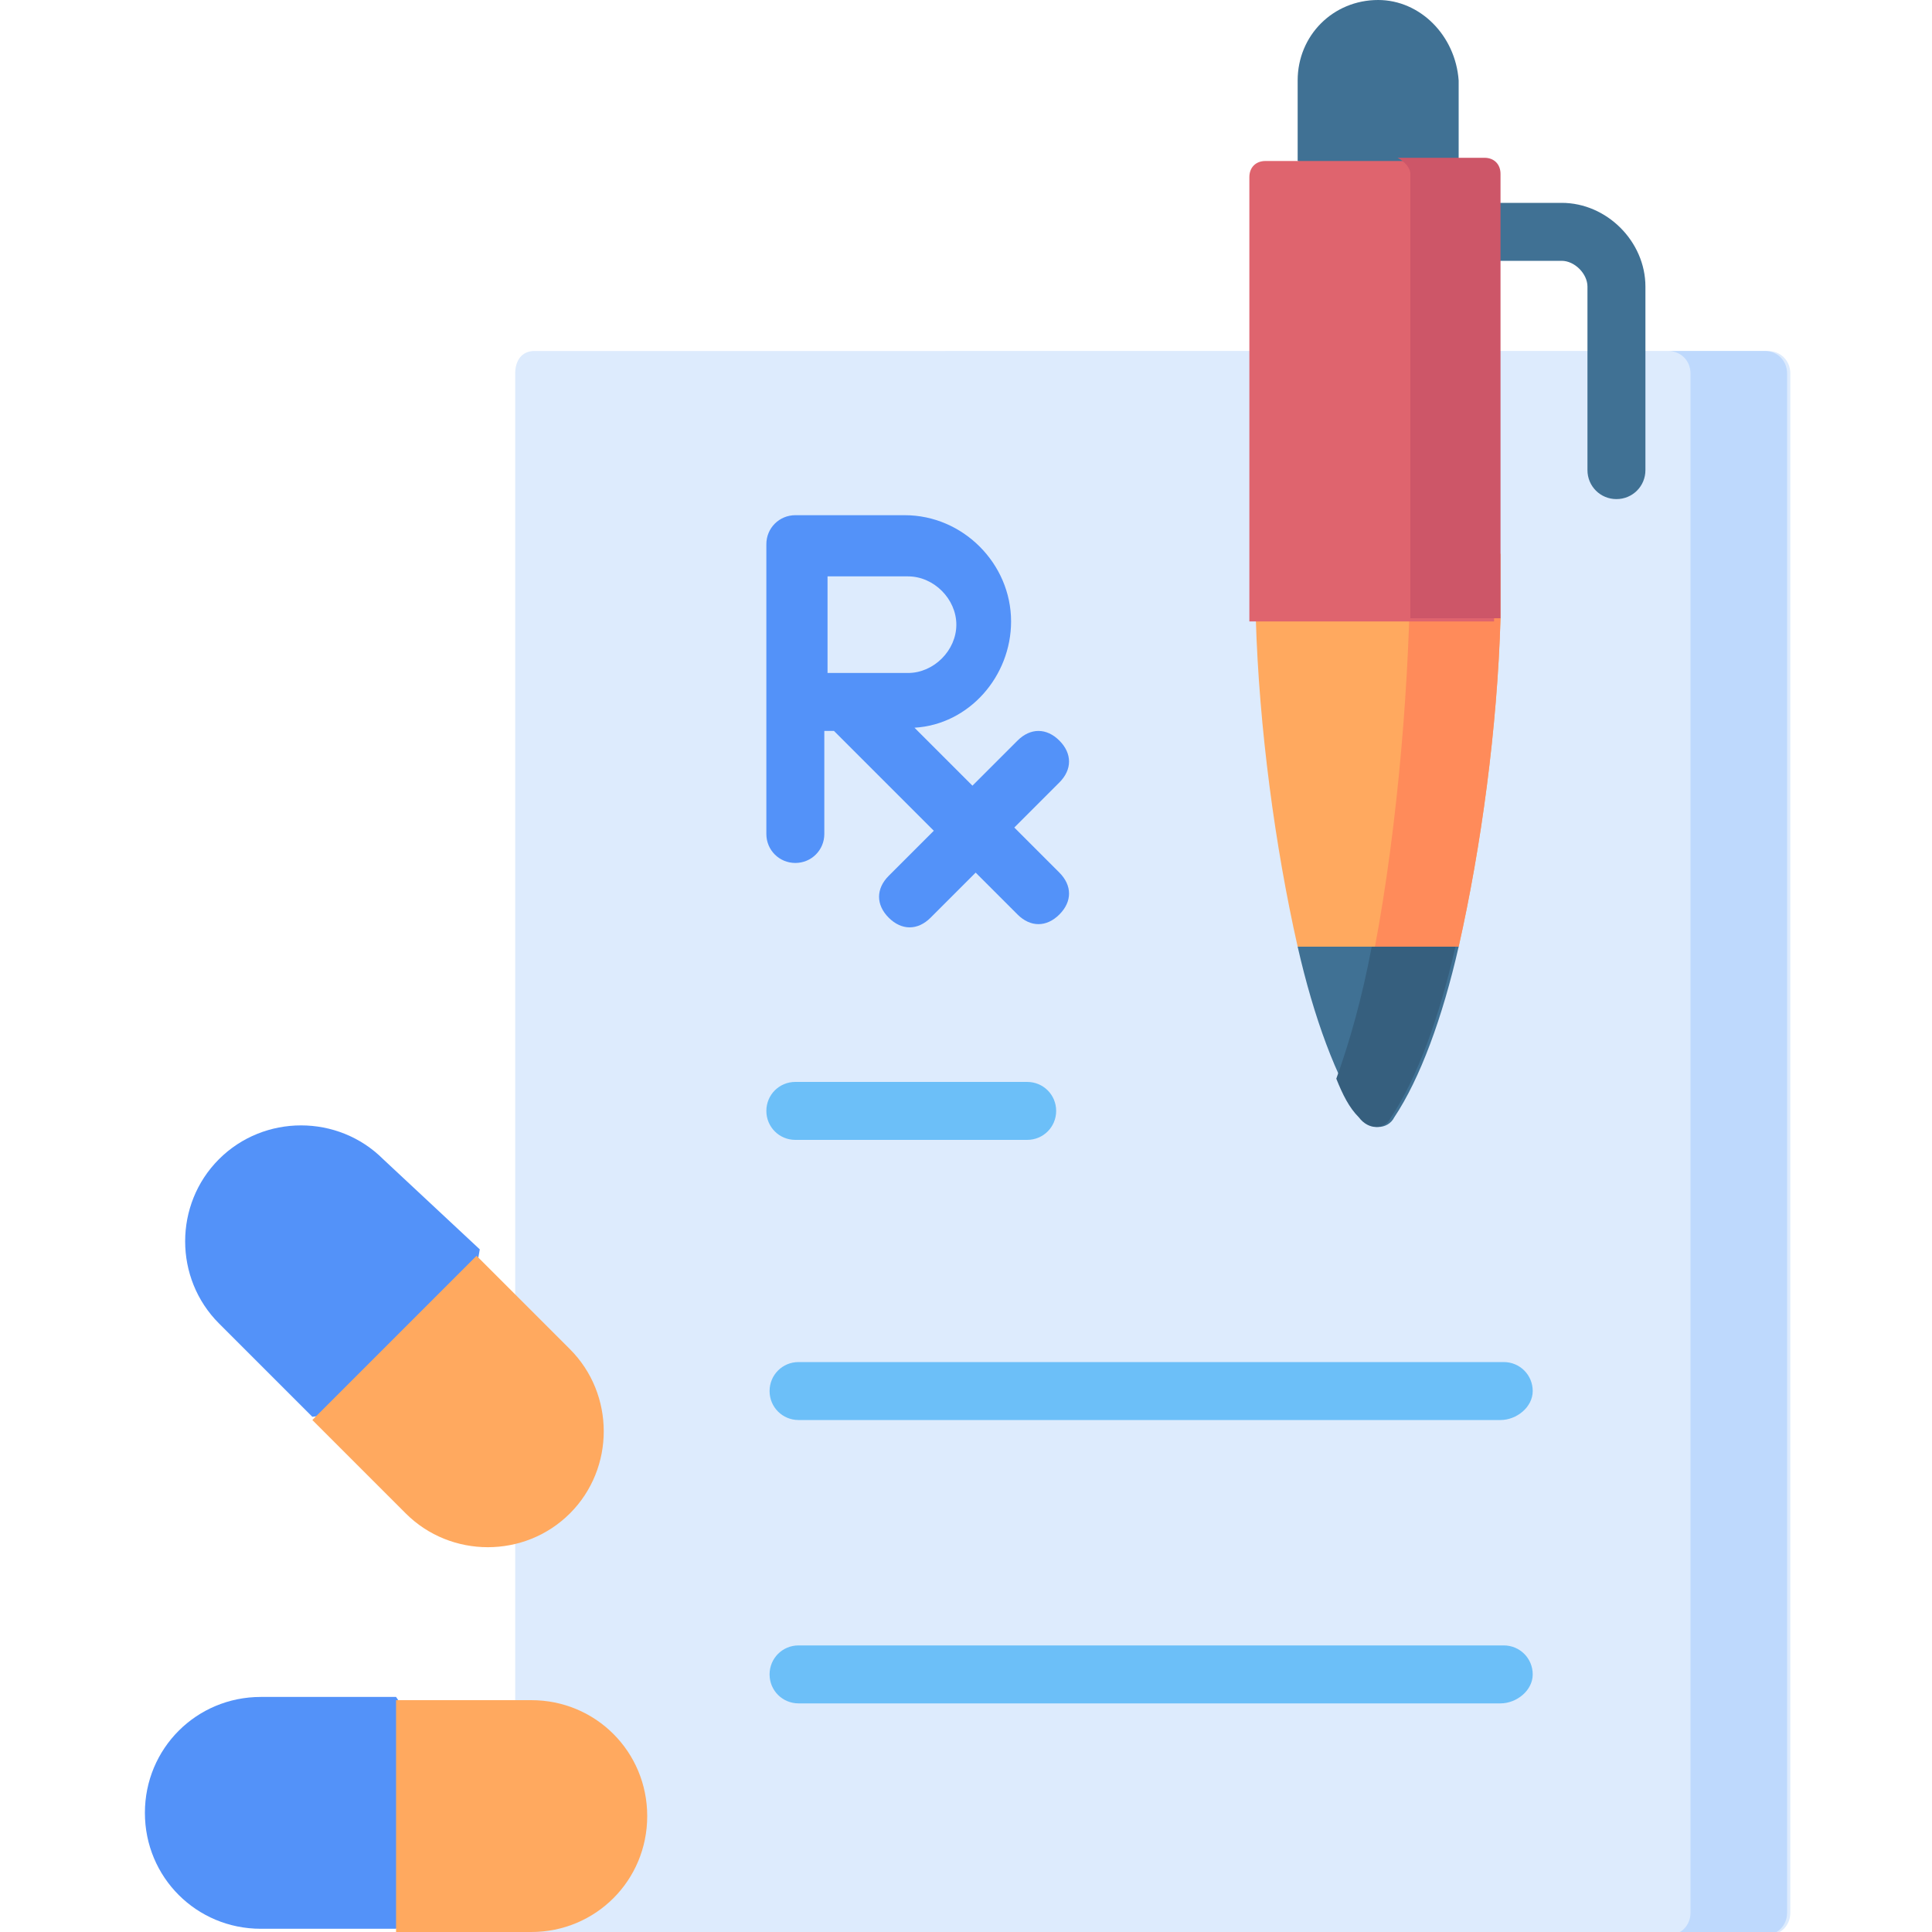 <svg xmlns="http://www.w3.org/2000/svg" xmlns:xlink="http://www.w3.org/1999/xlink" id="Capa_1" x="0px" y="0px" width="60px" height="60px" viewBox="0 0 60 60" style="enable-background:new 0 0 60 60;" xml:space="preserve"><style type="text/css">	.st0{fill:#DDEBFD;}	.st1{fill:#BED9FD;}	.st2{fill:#407194;}	.st3{fill:#FFA95F;}	.st4{fill:#FF8B5A;}	.st5{fill:#365F7E;}	.st6{fill:#DF646E;}	.st7{fill:#CD5668;}	.st8{fill:#5392F9;}	.st9{fill:#6CBFF8;}</style><g>	<path class="st0" d="M16,11.6v47.8c0,0.4,0.3,0.7,0.7,0.7h38.2c0.4,0,0.7-0.3,0.7-0.7V11.6c0-0.4-0.3-0.7-0.7-0.7H16.6  C16.2,10.9,16,11.2,16,11.6L16,11.6z"></path>	<path class="st1" d="M54.8,10.9h-3c0.4,0,0.7,0.3,0.7,0.7v47.8c0,0.4-0.3,0.7-0.7,0.7h3c0.4,0,0.7-0.3,0.7-0.7V11.6  C55.5,11.2,55.2,10.9,54.8,10.9L54.8,10.9z"></path>	<path class="st2" d="M42.8,0c-1.4,0-2.5,1.1-2.5,2.5V5l5,2V2.5C45.2,1.1,44.1,0,42.8,0z"></path>	<path class="st3" d="M46.6,17.2c0,0.7,0,1.3,0,2c-0.1,3.4-0.6,7.1-1.3,10.2l-2.5,2.1l-2.5-2.1c-0.7-3.1-1.2-6.8-1.3-10.2  c0-0.7,0-1.4,0-2l3.8-1.2L46.6,17.2z"></path>	<path class="st4" d="M46.6,19.2c-0.1,3.4-0.6,7.1-1.3,10.2L44,30.2l-1.3-0.8c0.7-3.7,1.1-8.4,1.1-12.2L46.6,19.2z"></path>	<path class="st2" d="M40.3,29.4c0.5,2.2,1.2,4.1,2,5.3c0.2,0.4,0.8,0.4,1,0c0.8-1.2,1.5-3.1,2-5.3L40.3,29.4z"></path>	<path class="st5" d="M43.2,34.7c0.8-1.2,1.5-3.1,2-5.3h-2.6c-0.3,1.6-0.7,3-1.1,4.1l0,0c0.2,0.5,0.4,0.9,0.7,1.2  C42.5,35.1,43,35.1,43.2,34.7L43.2,34.7z"></path>	<path class="st2" d="M50.2,15.5c-0.5,0-0.9-0.4-0.9-0.9V8.9c0-0.4-0.4-0.8-0.8-0.8h-2.1c-0.5,0-0.9-0.4-0.9-0.9s0.4-0.9,0.9-0.9  h2.1c1.4,0,2.6,1.2,2.6,2.6v5.7C51.1,15.1,50.7,15.5,50.2,15.5z"></path>	<path class="st6" d="M46.1,5h-6.8c-0.3,0-0.5,0.2-0.5,0.5c0,0,0,13.1,0,13.8h7.6c0-0.7,0-1.4,0-2V5.4C46.6,5.2,46.4,5,46.1,5  L46.1,5z"></path>	<path class="st7" d="M43.8,5.4c0,0,0,13.1,0,13.8h2.8c0-0.7,0-1.4,0-2V5.4c0-0.3-0.2-0.5-0.5-0.5h-2.7C43.6,5,43.8,5.2,43.8,5.4  L43.8,5.4z"></path>	<path class="st8" d="M8.1,52.7c-2,0-3.6,1.6-3.6,3.6c0,2,1.6,3.6,3.6,3.6h4.2l2.4-3.6l-2.4-3.6H8.1z"></path>	<path class="st3" d="M12.3,60h4.2c2,0,3.6-1.6,3.6-3.6c0-2-1.6-3.6-3.6-3.6h-4.2V60z"></path>	<path class="st8" d="M11.9,36c-1.4-1.4-3.7-1.4-5.1,0c-1.4,1.4-1.4,3.7,0,5.1l2.9,2.9l4.4-0.6l0.8-4.6L11.9,36z"></path>	<path class="st3" d="M9.7,44.1l2.9,2.9c1.4,1.4,3.7,1.4,5.1,0c1.4-1.4,1.4-3.7,0-5.1l-2.9-2.9L9.7,44.1z"></path>	<path class="st8" d="M31.5,25.7l1.4-1.4c0.4-0.4,0.4-0.9,0-1.3c-0.4-0.4-0.9-0.4-1.3,0l-1.4,1.4l-1.8-1.8c1.7-0.1,3-1.6,3-3.3  c0-1.8-1.5-3.3-3.3-3.3h-3.4c-0.5,0-0.9,0.4-0.9,0.9v9c0,0.5,0.4,0.9,0.9,0.9c0.5,0,0.9-0.4,0.9-0.9v-3.2h0.3l3.1,3.1l-1.4,1.4  c-0.4,0.4-0.4,0.9,0,1.3c0.4,0.4,0.9,0.4,1.3,0l1.4-1.4l1.3,1.3c0.4,0.4,0.9,0.4,1.3,0c0.4-0.4,0.4-0.9,0-1.3L31.5,25.7z   M29.7,19.4c0,0.8-0.7,1.5-1.5,1.5h-2.5v-3h2.5C29,17.9,29.7,18.6,29.7,19.4z"></path>	<g>		<path class="st9" d="M31.9,35.4h-7.2c-0.5,0-0.9-0.4-0.9-0.9s0.4-0.9,0.9-0.9h7.2c0.5,0,0.9,0.4,0.9,0.9   C32.8,35,32.4,35.4,31.9,35.4z"></path>		<path class="st9" d="M46.6,44.1H24.8c-0.5,0-0.9-0.4-0.9-0.9s0.4-0.9,0.9-0.9h21.9c0.5,0,0.9,0.4,0.9,0.9S47.1,44.1,46.6,44.1z"></path>		<path class="st9" d="M46.6,52.9H24.8c-0.5,0-0.9-0.4-0.9-0.9s0.4-0.9,0.9-0.9h21.9c0.5,0,0.9,0.4,0.9,0.9S47.1,52.9,46.6,52.9z"></path>	</g></g></svg>